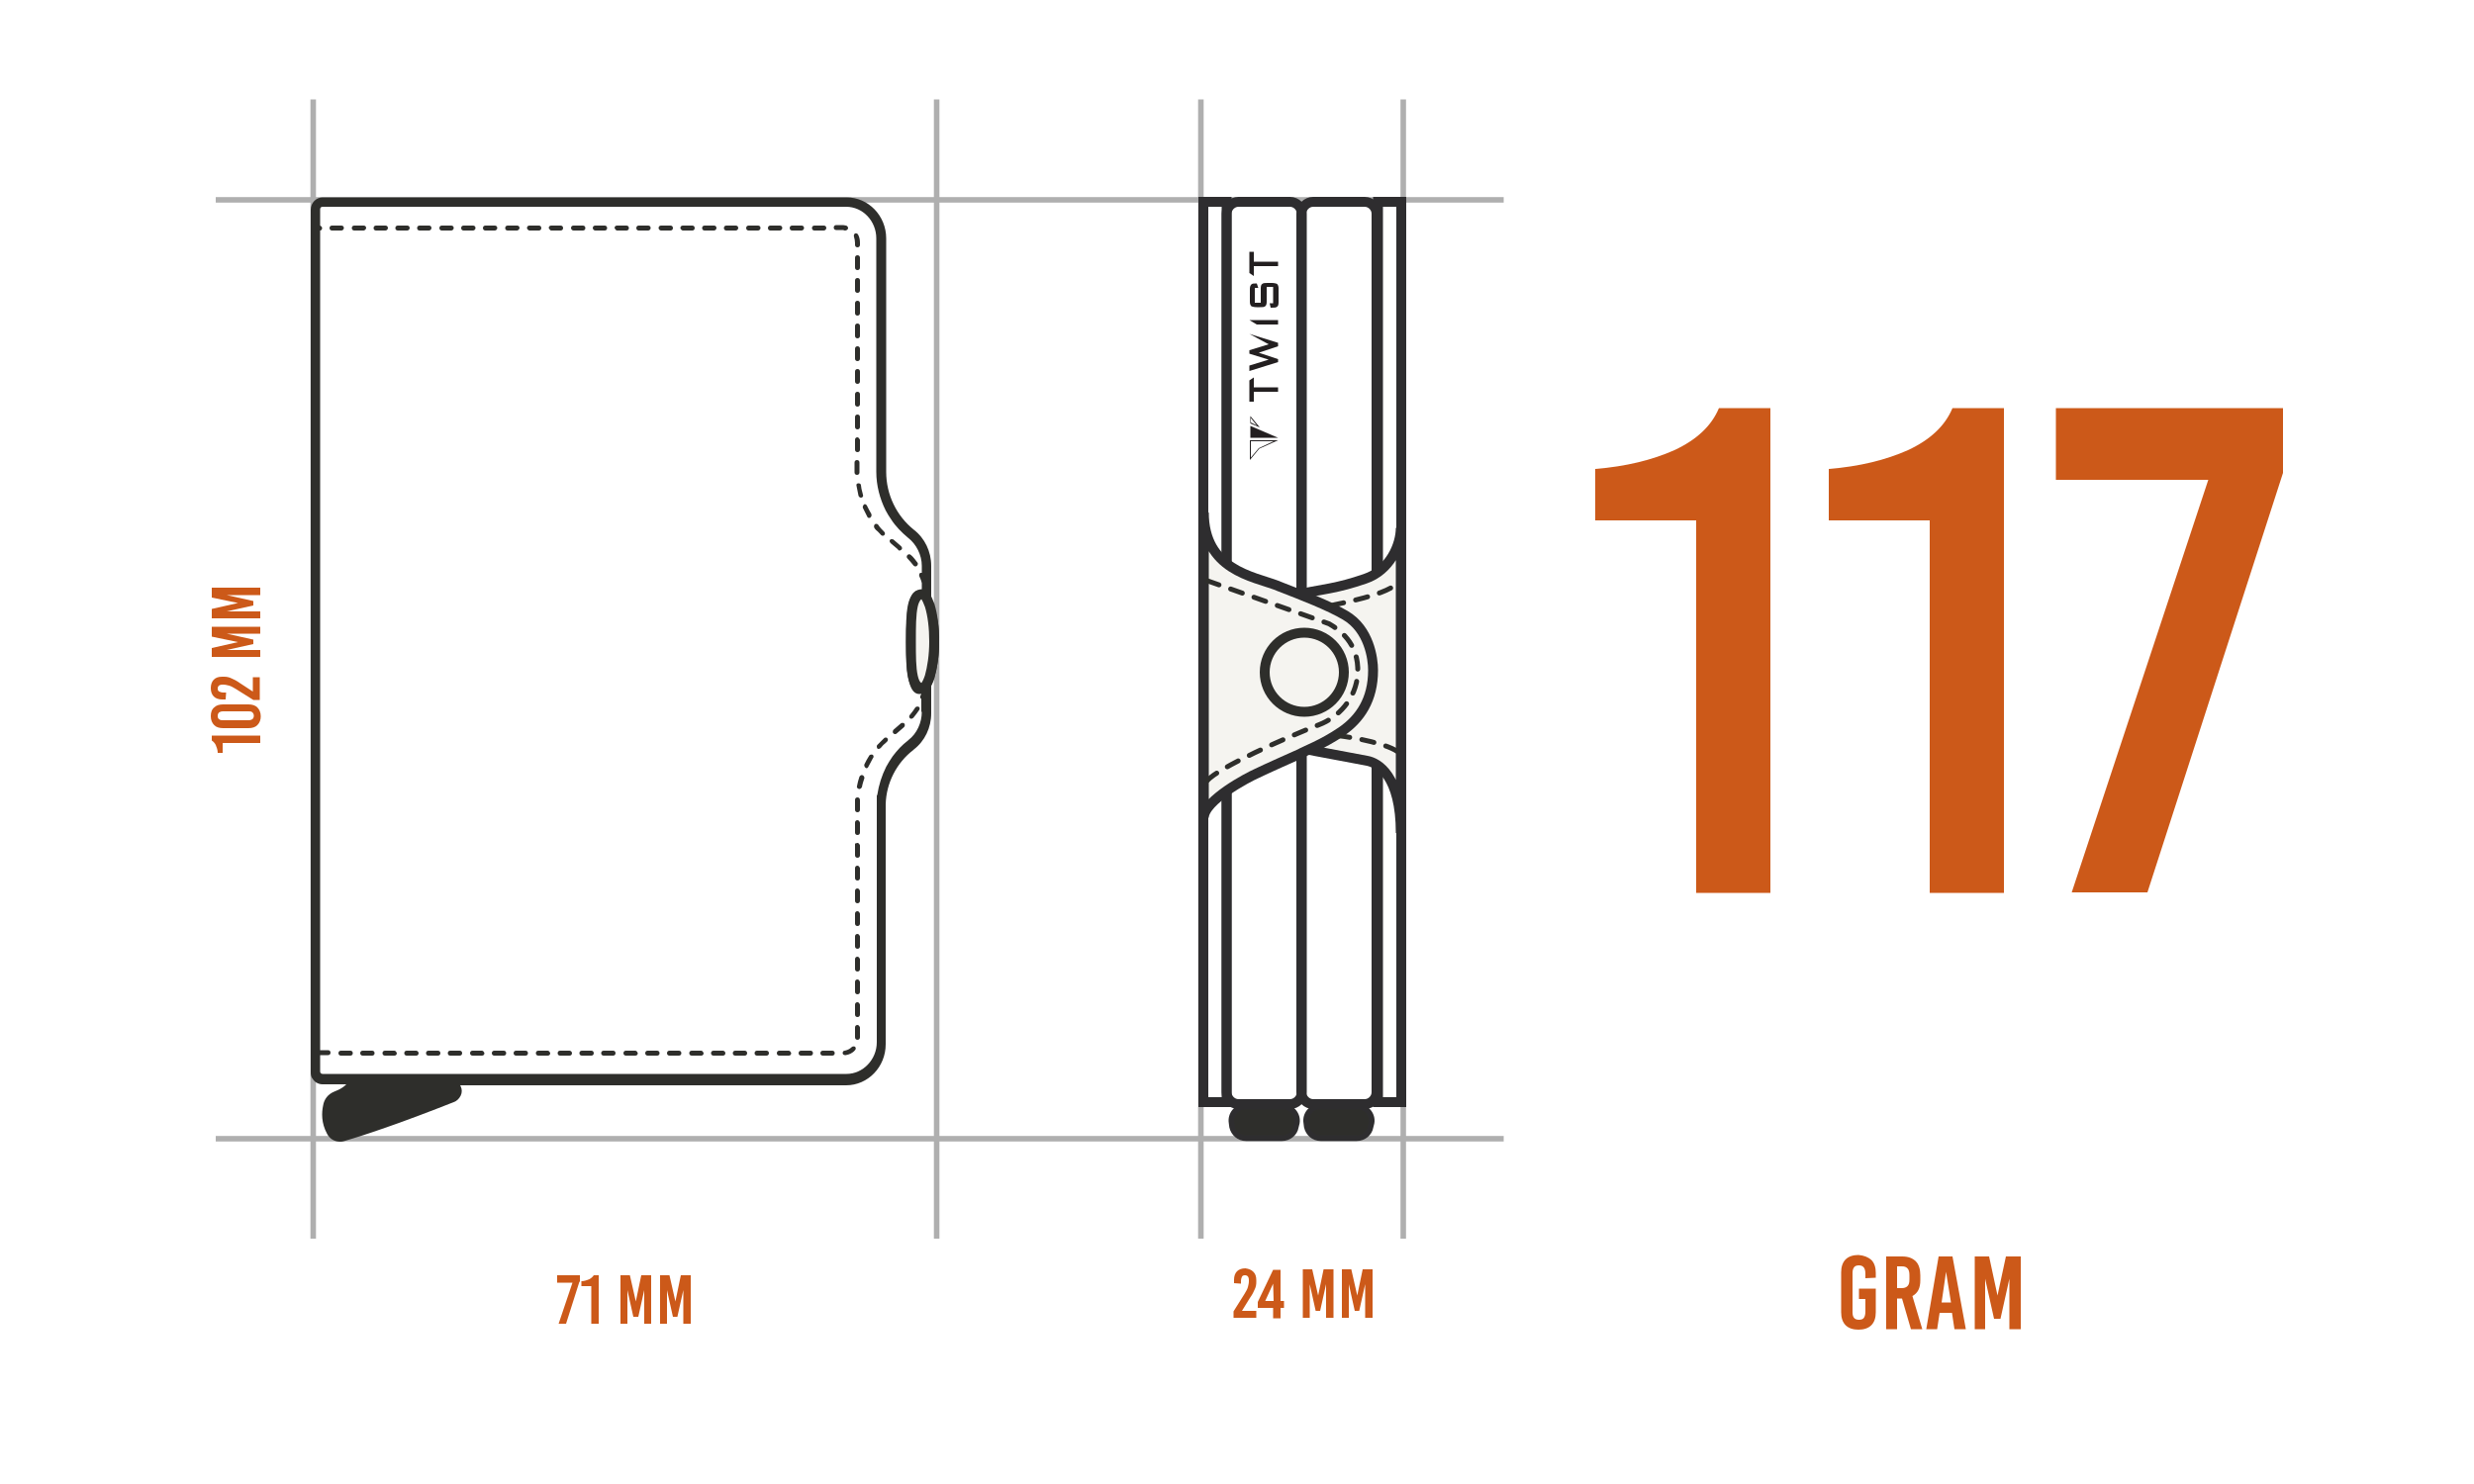 <svg xml:space="preserve" style="enable-background:new 0 0 500 300;" viewBox="0 0 500 300" y="0px" x="0px" xmlns:xlink="http://www.w3.org/1999/xlink" xmlns="http://www.w3.org/2000/svg" id="Layer_1" version="1.1">
<style type="text/css">
	.st0{fill:none;stroke:#CE9359;stroke-width:1.12;}
	.st1{fill:none;stroke:#2E2D2F;stroke-width:2;}
	.st2{fill:#2E2E2B;stroke:#2E2D2F;stroke-width:1.12;}
	.st3{fill:#F5F4F0;}
	.st4{fill-rule:evenodd;clip-rule:evenodd;fill:#2E2E2B;}
	.st5{fill:none;stroke:#2E2E2B;stroke-width:1.68;}
	.st6{fill:#CC5919;}
	.st7{fill:#231F20;}
	.st8{fill:none;stroke:#AFAFAF;stroke-width:1.12;}
	.st9{fill:#F5F4F0;stroke:#2E2D2F;stroke-width:2;}
	.st10{fill:#F5F4F0;stroke:#2E2E2B;stroke-width:2;}
	.st11{fill:none;stroke:#2E2E2B;stroke-linecap:round;stroke-dasharray:2.5,2.5;}
</style>
<g>
	<path d="M52.6,148.7v1.5H45v2h-1c0-0.6-0.2-1.1-0.4-1.6c-0.2-0.4-0.5-0.7-0.8-0.9v-1H52.6z" class="st6"></path>
	<path d="M43.3,143c0.4-0.4,1-0.6,1.8-0.6h5.1c0.8,0,1.4,0.2,1.8,0.6c0.4,0.4,0.7,1,0.7,1.8c0,0.7-0.2,1.3-0.7,1.8
		c-0.4,0.4-1,0.6-1.8,0.6h-5.1c-0.8,0-1.4-0.2-1.8-0.6s-0.7-1-0.7-1.8C42.6,144,42.8,143.4,43.3,143z M44.3,145.4
		c0.2,0.2,0.5,0.2,0.8,0.2h5.1c0.4,0,0.6-0.1,0.8-0.2c0.2-0.2,0.3-0.4,0.3-0.7c0-0.3-0.1-0.5-0.3-0.7c-0.2-0.2-0.5-0.2-0.8-0.2h-5.1
		c-0.4,0-0.6,0.1-0.8,0.2c-0.2,0.2-0.3,0.4-0.3,0.7C44,145.1,44.1,145.3,44.3,145.4z" class="st6"></path>
	<path d="M43.2,137.4c0.4-0.4,0.9-0.6,1.7-0.6h0.4c0.5,0,1,0.1,1.4,0.3c0.5,0.2,1.1,0.5,1.8,1l2.6,1.7v-2.9h1.4v4.6
		h-1.3l-3.5-2.2c-0.5-0.3-1-0.6-1.4-0.7s-0.8-0.2-1.2-0.2H45c-0.7,0-1,0.3-1,0.8c0,0.3,0.1,0.5,0.3,0.6c0.2,0.1,0.5,0.2,0.9,0.2h0.5
		l-0.1,1.4h-0.7c-0.7,0-1.3-0.2-1.7-0.6c-0.4-0.4-0.6-1-0.6-1.7S42.8,137.8,43.2,137.4z" class="st6"></path>
	<path d="M52.6,126.6v1.5h-6.8v0l5.4,1.2v0.9l-5.4,1.2v0h6.8v1.4h-9.8V131l5.3-1.2v0l-5.3-1.1v-2H52.6z" class="st6"></path>
	<path d="M52.6,118.8v1.5h-6.8v0l5.4,1.2v0.9l-5.4,1.2v0h6.8v1.4h-9.8v-1.9l5.3-1.2v0l-5.3-1.1v-2H52.6z" class="st6"></path>
</g>
<g>
	<path d="M253.3,257.1c0.4,0.4,0.6,0.9,0.6,1.7v0.4c0,0.5-0.1,1-0.3,1.4c-0.2,0.5-0.5,1.1-1,1.8L251,265h2.9v1.4h-4.6
		v-1.3l2.2-3.5c0.3-0.5,0.6-1,0.7-1.4c0.1-0.4,0.2-0.8,0.2-1.2v-0.2c0-0.7-0.3-1-0.8-1c-0.3,0-0.5,0.1-0.6,0.3
		c-0.1,0.2-0.2,0.5-0.2,0.9v0.5l-1.4-0.1v-0.7c0-0.7,0.2-1.3,0.6-1.7c0.4-0.4,1-0.6,1.7-0.6C252.4,256.5,252.9,256.7,253.3,257.1z" class="st6"></path>
	<path d="M258.8,263h0.7v1.4h-0.7v2.1h-1.5v-2.1h-3.1v-1.2l3.1-6.5h1.5V263z M257.3,259.5l-1.6,3.5h1.7L257.3,259.5
		L257.3,259.5z" class="st6"></path>
	<path d="M269.5,266.4H268v-6.8h0l-1.2,5.4h-0.9l-1.2-5.4h0v6.8h-1.4v-9.8h1.9l1.2,5.3h0l1.1-5.3h2V266.4z" class="st6"></path>
	<path d="M277.4,266.4h-1.5v-6.8h0l-1.2,5.4h-0.9l-1.2-5.4h0v6.8h-1.4v-9.8h1.9l1.2,5.3h0l1.1-5.3h2V266.4z" class="st6"></path>
</g>
<g>
	<path d="M378.2,254.7c0.6,0.6,0.9,1.5,0.9,2.6v1l-2.1,0.1v-0.9c0-1.1-0.4-1.7-1.3-1.7c-0.4,0-0.8,0.1-1,0.4
		c-0.2,0.3-0.3,0.6-0.3,1.1v8c0,1,0.4,1.5,1.3,1.5c0.4,0,0.8-0.1,1-0.4c0.2-0.3,0.3-0.7,0.3-1.3v-2.5h-1.3v-2.1h3.4v4.8
		c0,1.1-0.3,2-0.9,2.6s-1.5,0.9-2.6,0.9c-1.1,0-2-0.3-2.6-0.9c-0.6-0.6-0.9-1.5-0.9-2.6v-8.1c0-1.1,0.3-2,0.9-2.6
		c0.6-0.6,1.5-0.9,2.6-0.9C376.7,253.8,377.5,254.1,378.2,254.7z" class="st6"></path>
	<path d="M386.2,268.7l-1.8-6.2h-1v6.2h-2.2V254h3.2c1.2,0,2.1,0.3,2.8,1c0.6,0.6,0.9,1.6,0.9,2.8v1
		c0,1.6-0.5,2.6-1.6,3.2l2,6.7H386.2z M383.4,256v4.4h0.9c0.5,0,0.9-0.1,1.2-0.4s0.4-0.7,0.4-1.4v-0.8c0-0.6-0.1-1.1-0.4-1.4
		s-0.6-0.4-1.2-0.4H383.4z" class="st6"></path>
	<path d="M397.3,268.7H395l-0.5-3.3h-2.5l-0.5,3.3h-2.2l2.5-14.7h2.8L397.3,268.7z M393.3,257.1l-0.9,6.2h1.9
		L393.3,257.1L393.3,257.1z" class="st6"></path>
	<path d="M408.3,268.7h-2.2v-10.2h0l-1.8,8.1h-1.3l-1.8-8.1h0v10.2h-2.1V254h2.9l1.7,7.9h0l1.7-7.9h3V268.7z" class="st6"></path>
</g>
<g>
	<path d="M357.6,180.5h-14.8v-75.3h-20.4V94.8c6.2-0.5,11.5-1.8,16-3.8c4.5-2.1,7.5-4.9,9-8.5h10.4V180.5z" class="st6"></path>
	<path d="M404.8,180.5H390v-75.3h-20.4V94.8c6.2-0.5,11.5-1.8,16-3.8c4.5-2.1,7.5-4.9,9-8.5h10.4V180.5z" class="st6"></path>
	<path d="M461.4,95.6l-27.4,84.8h-15.3L446.3,97h-30.8V82.5h45.9V95.6z" class="st6"></path>
</g>
<g>
	<path d="M117.1,259.1l-2.7,8.5h-1.5l2.8-8.3h-3.1v-1.5h4.6V259.1z" class="st6"></path>
	<path d="M121,267.6h-1.5V260h-2v-1c0.6,0,1.1-0.2,1.6-0.4c0.4-0.2,0.7-0.5,0.9-0.8h1V267.6z" class="st6"></path>
	<path d="M131.7,267.6h-1.5v-6.8h0l-1.2,5.4H128l-1.2-5.4h0v6.8h-1.4v-9.8h1.9l1.2,5.3h0l1.1-5.3h2V267.6z" class="st6"></path>
	<path d="M139.6,267.6h-1.5v-6.8h0l-1.2,5.4h-0.9l-1.2-5.4h0v6.8h-1.4v-9.8h1.9l1.2,5.3h0l1.1-5.3h2V267.6z" class="st6"></path>
</g>
<g>
	<path d="M253.4,78.3h4.9v0.9h-4.9v2h-0.9v-4.3l0.9-0.6V78.3z" class="st7"></path>
	<path d="M252.5,64.7h5.8v0.9H254L252.5,64.7z" class="st7"></path>
	<path d="M253.4,55.8l-0.9-0.6v-4.3h0.9v2h4.9v0.9h-4.9V55.8z" class="st7"></path>
	<path d="M258.3,73.2l-5.8,1.8v-1.1l3.9-1.2l-3.9-1.2v-0.7l3.9-1.2l-3.9-2.1l0,0l5.8,1.8v0.7l-3.9,1.3l3.9,1.3V73.2z" class="st7"></path>
	<path d="M253.6,58.2v3h1.2v-2.9c0-0.5,0.1-0.8,0.3-0.9c0.2-0.2,0.6-0.2,1.1-0.2h0.8c0.5,0,0.9,0.1,1.1,0.2
		c0.2,0.2,0.3,0.5,0.3,0.9v2.8c0,0.5-0.1,0.8-0.3,0.9c-0.2,0.2-0.6,0.2-1.1,0.2h-0.2l-0.2-0.9h0.7v-3.3h-1.3V61
		c0,0.4-0.1,0.8-0.3,0.9c-0.2,0.2-0.6,0.2-1.1,0.2h-0.6c-0.5,0-0.9-0.1-1.1-0.2c-0.2-0.2-0.3-0.5-0.3-0.9v-2.6
		c0-0.4,0.1-0.7,0.3-0.9c0.2-0.2,0.5-0.2,1-0.2h0.1l0.3,0.9H253.6z" class="st7"></path>
	<g>
		<polygon points="252.7,88.5 252.7,86.1 258.3,88.5" class="st7"></polygon>
		<path d="M254.6,86.4l-1.9-0.8v-1.5L254.6,86.4z M252.8,85.4L254,86l-1.2-1.5V85.4z" class="st7"></path>
		<path d="M258.3,89l-3.8,1.7l-1.9,2.3v-4H258.3z M252.8,92.5l1.6-1.9l3-1.4h-4.6V92.5z" class="st7"></path>
	</g>
</g>
<line y2="20.1" x2="63.3" y1="250.4" x1="63.3" class="st8"></line>
<line y2="40.4" x2="43.6" y1="40.4" x1="303.9" class="st8"></line>
<line y2="230.2" x2="43.6" y1="230.2" x1="303.9" class="st8"></line>
<line y2="20.1" x2="242.7" y1="250.4" x1="242.7" class="st8"></line>
<line y2="20.1" x2="189.3" y1="250.4" x1="189.3" class="st8"></line>
<line y2="20.1" x2="283.6" y1="250.4" x1="283.6" class="st8"></line>
<path d="M186.3,143.9c0,2.2-1,4.4-2.7,5.7l-0.1,0.1c-1.2,0.9-2.2,2-3.1,3.2c-0.5,0.7-0.9,1.4-1.3,2.1
	c-0.9,1.8-1.5,3.7-1.8,5.7l-0.1,0.1v1.4c0,0.2,0,0.5,0,0.7v11.6h0v36.2c0,3.5-2.8,6.4-6.1,6.4H65.2c-0.3,0-0.5-0.2-0.5-0.5v-3.3h1.6
	c0.3,0,0.5-0.2,0.5-0.5c0-0.3-0.2-0.5-0.5-0.5h-1.6V46.6c0.2,0,0.4-0.2,0.4-0.5c0-0.2-0.2-0.4-0.4-0.5v-3.3c0-0.3,0.2-0.5,0.5-0.5
	H171c3.4,0,6.1,2.9,6.1,6.4v46l0,0v1.2c0,2.7,0.7,5.4,1.9,7.8c0.3,0.6,0.7,1.2,1.1,1.8c0.9,1.4,2.1,2.6,3.4,3.7
	c1.7,1.3,2.8,3.5,2.8,5.7v1.4c-0.1,0-0.2,0-0.3,0c-0.2,0.1-0.3,0.4-0.2,0.7c0.2,0.4,0.4,0.9,0.5,1.4v1.5c-0.1,0-0.3-0.1-0.5-0.1
	c-1.9,0-2.7,3-2.7,10.5s0.8,10.5,2.7,10.5c0.1,0,0.3,0,0.4-0.1c-0.1,0.2-0.1,0.4-0.2,0.5c-0.1,0.2,0,0.5,0.2,0.6V143.9z
	 M188.2,121.3v-6.9c0-2.9-1.3-5.6-3.5-7.3c-3.5-2.8-5.6-7.1-5.6-11.7V84.7h0V48.2c0-4.6-3.6-8.3-8-8.3H65.2c-1.3,0-2.4,1.1-2.4,2.5
	v174.4c0,0.5,0.1,1,0.4,1.3c0.4,0.7,1.2,1.1,2,1.1H70c-0.5,0.5-1.1,0.9-1.8,1.2l-0.7,0.3c-1.2,0.5-2,1.5-2.2,2.8
	c-0.3,1.4-0.4,3.5,0.8,5.7c0.5,1,1.5,1.6,2.6,1.6c0.3,0,0.5,0,0.8-0.1c5.1-1.5,12.6-4.1,22.2-7.9c0.6-0.2,1.1-0.7,1.4-1.3
	c0.3-0.6,0.3-1.3,0-1.9l-0.1-0.2H171c4.4,0,8-3.7,8-8.3v-48.5c0.1-4.3,2.2-8.4,5.6-11l0.1-0.1c2.2-1.7,3.5-4.4,3.5-7.3v-5.7
	c1-2,1.6-5.3,1.6-8.5C189.9,126.7,189.3,123.4,188.2,121.3z M178.1,108.2c0.1,0.1,0.2,0.1,0.3,0.1c0.1,0,0.2,0,0.3-0.1
	c0.2-0.2,0.2-0.5,0-0.7c-0.4-0.4-0.9-0.9-1.2-1.4c-0.1-0.1-0.2-0.2-0.4-0.2c-0.1,0-0.2,0-0.3,0.1c-0.2,0.2-0.2,0.5-0.1,0.7
	c0.1,0.2,0.2,0.3,0.4,0.5C177.5,107.5,177.8,107.9,178.1,108.2z M179.1,149.1c-0.1,0-0.3,0-0.4,0.1c-0.5,0.5-0.9,0.9-1.4,1.4
	c-0.1,0.1-0.1,0.2-0.1,0.3v0.1c0,0.1,0.1,0.2,0.1,0.3c0.1,0.1,0.2,0.1,0.3,0.1c0.1,0,0.3-0.1,0.4-0.2c0.3-0.4,0.7-0.8,1.1-1.1
	c0.1-0.1,0.1-0.1,0.2-0.2c0.2-0.2,0.2-0.5,0-0.7C179.3,149.2,179.2,149.1,179.1,149.1z M174.4,102.7c0.3,0.6,0.6,1.2,0.9,1.8
	c0.1,0.2,0.2,0.2,0.4,0.2c0.1,0,0.2,0,0.2-0.1c0.2-0.1,0.3-0.4,0.2-0.7c-0.3-0.5-0.6-1.1-0.9-1.7c-0.1-0.2-0.4-0.4-0.6-0.2
	C174.4,102.2,174.3,102.5,174.4,102.7z M176.4,152.6c-0.2-0.1-0.5-0.1-0.7,0.1c-0.4,0.6-0.7,1.2-1,1.8c-0.1,0.2,0,0.5,0.2,0.7
	c0.1,0,0.1,0.1,0.2,0.1c0.2,0,0.3-0.1,0.4-0.3c0.3-0.6,0.6-1.1,0.9-1.7C176.6,153.1,176.6,152.8,176.4,152.6z M174.3,156.7
	c-0.2-0.1-0.5,0.1-0.6,0.3c-0.2,0.6-0.4,1.3-0.5,1.9c-0.1,0.3,0.1,0.5,0.4,0.6c0,0,0.1,0,0.1,0c0.2,0,0.4-0.2,0.5-0.4
	c0.1-0.6,0.3-1.2,0.5-1.8C174.7,157.1,174.6,156.8,174.3,156.7z M153.7,46.1c0-0.3-0.2-0.5-0.5-0.5h-1.9c-0.3,0-0.5,0.2-0.5,0.5
	c0,0.3,0.2,0.5,0.5,0.5h1.9C153.5,46.6,153.7,46.3,153.7,46.1z M150.5,212.4h-1.9c-0.3,0-0.5,0.2-0.5,0.5c0,0.3,0.2,0.5,0.5,0.5h1.9
	c0.3,0,0.5-0.2,0.5-0.5C151,212.6,150.8,212.4,150.5,212.4z M162.5,46.1c0-0.3-0.2-0.5-0.5-0.5h-1.9c-0.3,0-0.5,0.2-0.5,0.5
	c0,0.3,0.2,0.5,0.5,0.5h1.9C162.3,46.6,162.5,46.3,162.5,46.1z M159.4,212.4h-1.9c-0.3,0-0.5,0.2-0.5,0.5c0,0.3,0.2,0.5,0.5,0.5h1.9
	c0.3,0,0.5-0.2,0.5-0.5C159.8,212.6,159.6,212.4,159.4,212.4z M154.9,212.4H153c-0.3,0-0.5,0.2-0.5,0.5c0,0.3,0.2,0.5,0.5,0.5h1.9
	c0.3,0,0.5-0.2,0.5-0.5C155.4,212.6,155.2,212.4,154.9,212.4z M149.2,46.1c0-0.3-0.2-0.5-0.5-0.5h-1.9c-0.3,0-0.5,0.2-0.5,0.5
	c0,0.3,0.2,0.5,0.5,0.5h1.9C149,46.6,149.2,46.3,149.2,46.1z M131.5,46.1c0-0.3-0.2-0.5-0.5-0.5h-1.9c-0.3,0-0.5,0.2-0.5,0.5
	c0,0.3,0.2,0.5,0.5,0.5h1.9C131.3,46.6,131.5,46.3,131.5,46.1z M132.8,212.4h-1.9c-0.3,0-0.5,0.2-0.5,0.5c0,0.3,0.2,0.5,0.5,0.5h1.9
	c0.3,0,0.5-0.2,0.5-0.5C133.3,212.6,133.1,212.4,132.8,212.4z M128.4,212.4h-1.9c-0.3,0-0.5,0.2-0.5,0.5c0,0.3,0.2,0.5,0.5,0.5h1.9
	c0.3,0,0.5-0.2,0.5-0.5C128.8,212.6,128.6,212.4,128.4,212.4z M137.2,212.4h-1.9c-0.3,0-0.5,0.2-0.5,0.5c0,0.3,0.2,0.5,0.5,0.5h1.9
	c0.3,0,0.5-0.2,0.5-0.5C137.7,212.6,137.5,212.4,137.2,212.4z M146.1,212.4h-1.9c-0.3,0-0.5,0.2-0.5,0.5c0,0.3,0.2,0.5,0.5,0.5h1.9
	c0.3,0,0.5-0.2,0.5-0.5C146.6,212.6,146.3,212.4,146.1,212.4z M144.8,46.1c0-0.3-0.2-0.5-0.5-0.5h-1.9c-0.3,0-0.5,0.2-0.5,0.5
	c0,0.3,0.2,0.5,0.5,0.5h1.9C144.6,46.6,144.8,46.3,144.8,46.1z M141.7,212.4h-1.9c-0.3,0-0.5,0.2-0.5,0.5c0,0.3,0.2,0.5,0.5,0.5h1.9
	c0.3,0,0.5-0.2,0.5-0.5C142.1,212.6,141.9,212.4,141.7,212.4z M163.8,212.4h-1.9c-0.3,0-0.5,0.2-0.5,0.5c0,0.3,0.2,0.5,0.5,0.5h1.9
	c0.3,0,0.5-0.2,0.5-0.5C164.3,212.6,164.1,212.4,163.8,212.4z M184.6,114.3c0.1,0.1,0.2,0.2,0.4,0.2c0.1,0,0.2,0,0.3-0.1
	c0.2-0.2,0.3-0.5,0.1-0.7c-0.4-0.5-0.8-1.1-1.3-1.5c-0.2-0.2-0.5-0.2-0.7,0c-0.2,0.2-0.2,0.5,0,0.7
	C183.8,113.3,184.2,113.8,184.6,114.3z M173.1,98.2c0.1,0.7,0.3,1.3,0.4,2c0,0.1,0.1,0.1,0.1,0.2c0.1,0.1,0.2,0.2,0.4,0.2
	c0,0,0.1,0,0.1,0c0.3-0.1,0.4-0.3,0.3-0.6c-0.1-0.4-0.2-0.8-0.3-1.2c0-0.2-0.1-0.5-0.1-0.7c0-0.3-0.3-0.4-0.5-0.4
	C173.2,97.7,173,97.9,173.1,98.2z M173.3,165.8c-0.3,0-0.5,0.2-0.5,0.5v2c0,0.3,0.2,0.5,0.5,0.5s0.5-0.2,0.5-0.5v-2
	C173.7,166,173.5,165.8,173.3,165.8z M173.3,161.2c-0.3,0-0.5,0.2-0.5,0.5c0,0.4,0,0.9,0,1.3v0.7c0,0.3,0.2,0.5,0.5,0.5
	s0.5-0.2,0.5-0.5v-0.7c0-0.4,0-0.8,0-1.2C173.8,161.4,173.6,161.2,173.3,161.2z M182.1,146.2l-1.5,1.3c-0.2,0.2-0.2,0.5-0.1,0.7
	c0.1,0.1,0.2,0.2,0.4,0.2c0.1,0,0.2,0,0.3-0.1l1.5-1.3c0.2-0.2,0.2-0.5,0.1-0.7C182.6,146.1,182.3,146.1,182.1,146.2z M181.8,111.3
	c0.1,0,0.3-0.1,0.4-0.2c0.2-0.2,0.1-0.5-0.1-0.7l-1.5-1.3c-0.1-0.1-0.3-0.1-0.5-0.1c-0.1,0-0.1,0.1-0.2,0.1
	c-0.2,0.2-0.1,0.5,0.1,0.7l0.1,0.1l1.3,1.1C181.6,111.3,181.7,111.3,181.8,111.3z M173.3,170.4c-0.1,0-0.2,0-0.3,0.1l-0.2,0v2.4
	c0,0.3,0.2,0.5,0.5,0.5c0.3,0,0.5-0.2,0.5-0.5v-1.3l0,0v-0.7C173.7,170.6,173.5,170.4,173.3,170.4z M167,46.1c0-0.3-0.2-0.5-0.5-0.5
	h-1.9c-0.3,0-0.5,0.2-0.5,0.5c0,0.3,0.2,0.5,0.5,0.5h1.9C166.8,46.6,167,46.3,167,46.1z M185.7,142.9c-0.2-0.1-0.5-0.1-0.7,0.1
	c-0.3,0.5-0.7,1-1.1,1.5c-0.2,0.2-0.2,0.5,0,0.7c0.1,0.1,0.2,0.1,0.3,0.1c0.1,0,0.3-0.1,0.4-0.2c0.4-0.5,0.8-1,1.2-1.6
	C185.9,143.3,185.9,143,185.7,142.9z M173.3,207.2c-0.3,0-0.5,0.2-0.5,0.5v2c0,0.3,0.2,0.5,0.5,0.5c0.3,0,0.5-0.2,0.5-0.5v-2
	C173.7,207.4,173.5,207.2,173.3,207.2z M172.1,211.7c-0.4,0.4-0.9,0.6-1.4,0.7c-0.3,0-0.4,0.3-0.4,0.5c0,0.2,0.2,0.4,0.5,0.4
	c0,0,0,0,0.1,0c0.7-0.1,1.4-0.4,1.9-1c0.2-0.2,0.2-0.5,0-0.7C172.6,211.5,172.3,211.5,172.1,211.7z M168.2,212.4h-1.9
	c-0.3,0-0.5,0.2-0.5,0.5c0,0.3,0.2,0.5,0.5,0.5h1.9c0.3,0,0.5-0.2,0.5-0.5C168.7,212.6,168.5,212.4,168.2,212.4z M173.3,202.6
	c-0.3,0-0.5,0.2-0.5,0.5v2c0,0.3,0.2,0.5,0.5,0.5c0.3,0,0.5-0.2,0.5-0.5v-2C173.7,202.8,173.5,202.6,173.3,202.6z M173.3,188.8
	c-0.3,0-0.5,0.2-0.5,0.5v2c0,0.3,0.2,0.5,0.5,0.5c0.3,0,0.5-0.2,0.5-0.5v-2C173.7,189,173.5,188.8,173.3,188.8z M173.3,184.2
	c-0.3,0-0.5,0.2-0.5,0.5v2c0,0.3,0.2,0.5,0.5,0.5c0.3,0,0.5-0.2,0.5-0.5v-2C173.7,184.4,173.5,184.2,173.3,184.2z M173.3,198
	c-0.3,0-0.5,0.2-0.5,0.5v2c0,0.3,0.2,0.5,0.5,0.5c0.3,0,0.5-0.2,0.5-0.5v-2C173.7,198.2,173.5,198,173.3,198z M173.3,179.6
	c-0.3,0-0.5,0.2-0.5,0.5v2c0,0.3,0.2,0.5,0.5,0.5c0.3,0,0.5-0.2,0.5-0.5v-2C173.7,179.8,173.5,179.6,173.3,179.6z M173.3,175
	c-0.3,0-0.5,0.2-0.5,0.5v2c0,0.3,0.2,0.5,0.5,0.5c0.3,0,0.5-0.2,0.5-0.5v-2C173.7,175.2,173.5,175,173.3,175z M173.3,193.4
	c-0.3,0-0.5,0.2-0.5,0.5v2c0,0.3,0.2,0.5,0.5,0.5c0.3,0,0.5-0.2,0.5-0.5v-2C173.7,193.6,173.5,193.4,173.3,193.4z M158.1,46.1
	c0-0.3-0.2-0.5-0.5-0.5h-1.9c-0.3,0-0.5,0.2-0.5,0.5c0,0.3,0.2,0.5,0.5,0.5h1.9C157.9,46.6,158.1,46.3,158.1,46.1z M170.8,46.6
	C170.9,46.6,170.9,46.6,170.8,46.6c0.3,0,0.5-0.2,0.6-0.4c0-0.3-0.1-0.5-0.4-0.6c-0.2,0-0.4-0.1-0.6-0.1H169c-0.3,0-0.5,0.2-0.5,0.5
	c0,0.3,0.2,0.5,0.5,0.5h1.4C170.6,46.6,170.7,46.6,170.8,46.6z M173.3,88.4c-0.3,0-0.5,0.2-0.5,0.5v2c0,0.3,0.2,0.5,0.5,0.5
	s0.5-0.2,0.5-0.5v-2C173.7,88.7,173.5,88.4,173.3,88.4z M172.8,49.1v0.4c0,0.3,0.2,0.5,0.5,0.5c0.3,0,0.5-0.2,0.5-0.5v-0.4
	c0-0.6-0.1-1.2-0.4-1.7c-0.1-0.2-0.4-0.3-0.6-0.2c-0.2,0.1-0.3,0.4-0.2,0.7C172.7,48.2,172.8,48.7,172.8,49.1z M138,46.6h1.9
	c0.3,0,0.5-0.2,0.5-0.5c0-0.3-0.2-0.5-0.5-0.5H138c-0.3,0-0.5,0.2-0.5,0.5C137.5,46.3,137.8,46.6,138,46.6z M120.3,46.6h1.9
	c0.3,0,0.5-0.2,0.5-0.5c0-0.3-0.2-0.5-0.5-0.5h-1.9c-0.3,0-0.5,0.2-0.5,0.5C119.8,46.3,120,46.6,120.3,46.6z M111.4,46.6h1.9
	c0.3,0,0.5-0.2,0.5-0.5c0-0.3-0.2-0.5-0.5-0.5h-1.9c-0.3,0-0.5,0.2-0.5,0.5C111,46.3,111.2,46.6,111.4,46.6z M115.9,46.6h1.9
	c0.3,0,0.5-0.2,0.5-0.5c0-0.3-0.2-0.5-0.5-0.5h-1.9c-0.3,0-0.5,0.2-0.5,0.5C115.4,46.3,115.6,46.6,115.9,46.6z M133.6,46.6h1.9
	c0.3,0,0.5-0.2,0.5-0.5c0-0.3-0.2-0.5-0.5-0.5h-1.9c-0.3,0-0.5,0.2-0.5,0.5C133.1,46.3,133.3,46.6,133.6,46.6z M124.7,46.6h1.9
	c0.3,0,0.5-0.2,0.5-0.5c0-0.3-0.2-0.5-0.5-0.5h-1.9c-0.3,0-0.5,0.2-0.5,0.5C124.3,46.3,124.5,46.6,124.7,46.6z M173.7,93.5
	c0-0.3-0.2-0.5-0.5-0.5s-0.5,0.2-0.5,0.5V95c0,0.2,0,0.4,0,0.5c0,0.3,0.2,0.5,0.5,0.5c0,0,0,0,0,0c0.3,0,0.5-0.2,0.5-0.5
	c0-0.2,0-0.3,0-0.5V93.5z M172.8,67.9c0,0.3,0.2,0.5,0.5,0.5c0.3,0,0.5-0.2,0.5-0.5v-2c0-0.3-0.2-0.5-0.5-0.5
	c-0.3,0-0.5,0.2-0.5,0.5V67.9z M172.8,58.7c0,0.3,0.2,0.5,0.5,0.5c0.3,0,0.5-0.2,0.5-0.5v-2c0-0.3-0.2-0.5-0.5-0.5
	c-0.3,0-0.5,0.2-0.5,0.5V58.7z M173.3,54.6c0.3,0,0.5-0.2,0.5-0.5v-2c0-0.3-0.2-0.5-0.5-0.5c-0.3,0-0.5,0.2-0.5,0.5v2
	C172.8,54.4,173,54.6,173.3,54.6z M107,46.6h1.9c0.3,0,0.5-0.2,0.5-0.5c0-0.3-0.2-0.5-0.5-0.5H107c-0.3,0-0.5,0.2-0.5,0.5
	C106.5,46.3,106.8,46.6,107,46.6z M172.8,77.1c0,0.3,0.2,0.5,0.5,0.5c0.3,0,0.5-0.2,0.5-0.5v-2c0-0.3-0.2-0.5-0.5-0.5
	c-0.3,0-0.5,0.2-0.5,0.5V77.1z M172.8,81.7c0,0.3,0.2,0.5,0.5,0.5c0.3,0,0.5-0.2,0.5-0.5v-2c0-0.3-0.2-0.5-0.5-0.5
	c-0.3,0-0.5,0.2-0.5,0.5V81.7z M123.9,212.4H122c-0.3,0-0.5,0.2-0.5,0.5c0,0.3,0.2,0.5,0.5,0.5h1.9c0.3,0,0.5-0.2,0.5-0.5
	C124.4,212.6,124.2,212.4,123.9,212.4z M172.8,86.3c0,0.3,0.2,0.5,0.5,0.5c0.3,0,0.5-0.2,0.5-0.5v-2c0-0.3-0.2-0.5-0.5-0.5
	c-0.3,0-0.5,0.2-0.5,0.5V86.3z M172.8,63.3c0,0.3,0.2,0.5,0.5,0.5c0.3,0,0.5-0.2,0.5-0.5v-2c0-0.3-0.2-0.5-0.5-0.5
	c-0.3,0-0.5,0.2-0.5,0.5V63.3z M172.8,72.5c0,0.3,0.2,0.5,0.5,0.5c0.3,0,0.5-0.2,0.5-0.5v-2c0-0.3-0.2-0.5-0.5-0.5
	c-0.3,0-0.5,0.2-0.5,0.5V72.5z M97.4,212.4h-1.9c-0.3,0-0.5,0.2-0.5,0.5c0,0.3,0.2,0.5,0.5,0.5h1.9c0.3,0,0.5-0.2,0.5-0.5
	C97.8,212.6,97.6,212.4,97.4,212.4z M100.5,46.1c0-0.3-0.2-0.5-0.5-0.5h-1.9c-0.3,0-0.5,0.2-0.5,0.5c0,0.3,0.2,0.5,0.5,0.5h1.9
	C100.3,46.6,100.5,46.3,100.5,46.1z M96.1,46.1c0-0.3-0.2-0.5-0.5-0.5h-1.9c-0.3,0-0.5,0.2-0.5,0.5c0,0.3,0.2,0.5,0.5,0.5h1.9
	C95.9,46.6,96.1,46.3,96.1,46.1z M92.9,212.4H91c-0.3,0-0.5,0.2-0.5,0.5c0,0.3,0.2,0.5,0.5,0.5h1.9c0.3,0,0.5-0.2,0.5-0.5
	C93.4,212.6,93.2,212.4,92.9,212.4z M74,46.1c0-0.3-0.2-0.5-0.5-0.5h-1.9c-0.3,0-0.5,0.2-0.5,0.5c0,0.3,0.2,0.5,0.5,0.5h1.9
	C73.7,46.6,74,46.3,74,46.1z M106.2,212.4h-1.9c-0.3,0-0.5,0.2-0.5,0.5c0,0.3,0.2,0.5,0.5,0.5h1.9c0.3,0,0.5-0.2,0.5-0.5
	C106.7,212.6,106.5,212.4,106.2,212.4z M105,46.1c0-0.3-0.2-0.5-0.5-0.5h-1.9c-0.3,0-0.5,0.2-0.5,0.5c0,0.3,0.2,0.5,0.5,0.5h1.9
	C104.7,46.6,105,46.3,105,46.1z M119.5,212.4h-1.9c-0.3,0-0.5,0.2-0.5,0.5c0,0.3,0.2,0.5,0.5,0.5h1.9c0.3,0,0.5-0.2,0.5-0.5
	C120,212.6,119.8,212.4,119.5,212.4z M110.7,212.4h-1.9c-0.3,0-0.5,0.2-0.5,0.5c0,0.3,0.2,0.5,0.5,0.5h1.9c0.3,0,0.5-0.2,0.5-0.5
	C111.1,212.6,110.9,212.4,110.7,212.4z M101.8,212.4h-1.9c-0.3,0-0.5,0.2-0.5,0.5c0,0.3,0.2,0.5,0.5,0.5h1.9c0.3,0,0.5-0.2,0.5-0.5
	C102.3,212.6,102.1,212.4,101.8,212.4z M115.1,212.4h-1.9c-0.3,0-0.5,0.2-0.5,0.5c0,0.3,0.2,0.5,0.5,0.5h1.9c0.3,0,0.5-0.2,0.5-0.5
	C115.6,212.6,115.3,212.4,115.1,212.4z M82.8,46.1c0-0.3-0.2-0.5-0.5-0.5h-1.9c-0.3,0-0.5,0.2-0.5,0.5c0,0.3,0.2,0.5,0.5,0.5h1.9
	C82.6,46.6,82.8,46.3,82.8,46.1z M78.4,46.1c0-0.3-0.2-0.5-0.5-0.5H76c-0.3,0-0.5,0.2-0.5,0.5c0,0.3,0.2,0.5,0.5,0.5h1.9
	C78.2,46.6,78.4,46.3,78.4,46.1z M79.7,212.4h-1.9c-0.3,0-0.5,0.2-0.5,0.5c0,0.3,0.2,0.5,0.5,0.5h1.9c0.3,0,0.5-0.2,0.5-0.5
	C80.1,212.6,79.9,212.4,79.7,212.4z M84.1,212.4h-1.9c-0.3,0-0.5,0.2-0.5,0.5c0,0.3,0.2,0.5,0.5,0.5h1.9c0.3,0,0.5-0.2,0.5-0.5
	C84.6,212.6,84.3,212.4,84.1,212.4z M75.2,212.4h-1.9c-0.3,0-0.5,0.2-0.5,0.5c0,0.3,0.2,0.5,0.5,0.5h1.9c0.3,0,0.5-0.2,0.5-0.5
	C75.7,212.6,75.5,212.4,75.2,212.4z M69.5,46.1c0-0.3-0.2-0.5-0.5-0.5h-1.9c-0.3,0-0.5,0.2-0.5,0.5c0,0.3,0.2,0.5,0.5,0.5h1.9
	C69.3,46.6,69.5,46.3,69.5,46.1z M91.7,46.1c0-0.3-0.2-0.5-0.5-0.5h-1.9c-0.3,0-0.5,0.2-0.5,0.5c0,0.3,0.2,0.5,0.5,0.5h1.9
	C91.5,46.6,91.7,46.3,91.7,46.1z M88.5,212.4h-1.9c-0.3,0-0.5,0.2-0.5,0.5c0,0.3,0.2,0.5,0.5,0.5h1.9c0.3,0,0.5-0.2,0.5-0.5
	C89,212.6,88.8,212.4,88.5,212.4z M87.2,46.1c0-0.3-0.2-0.5-0.5-0.5h-1.9c-0.3,0-0.5,0.2-0.5,0.5c0,0.3,0.2,0.5,0.5,0.5h1.9
	C87,46.6,87.2,46.3,87.2,46.1z M70.8,212.4h-1.9c-0.3,0-0.5,0.2-0.5,0.5c0,0.3,0.2,0.5,0.5,0.5h1.9c0.3,0,0.5-0.2,0.5-0.5
	C71.3,212.6,71.1,212.4,70.8,212.4z" class="st4"></path>
<rect height="182" width="4.7" class="st1" y="40.8" x="243.2"></rect>
<rect height="182" width="4.7" class="st1" y="40.8" x="278.5"></rect>
<path d="M265.4,40.8h10.4c1.3,0,2.4,1.1,2.4,2.4v177.6c0,1.3-1.1,2.4-2.4,2.4h-10.4c-1.3,0-2.4-1.1-2.4-2.4V43.2
	C263,41.9,264.1,40.8,265.4,40.8z" class="st1"></path>
<path d="M264,227c-0.3-1.7,1-3.3,2.8-3.3h7.6c1.7,0,3.1,1.6,2.8,3.3l-0.2,0.8c-0.2,1.3-1.4,2.3-2.8,2.3h-7.3
	c-1.4,0-2.5-1-2.8-2.3L264,227z" class="st2"></path>
<path d="M250.3,40.8h10.4c1.3,0,2.4,1.1,2.4,2.4v177.6c0,1.3-1.1,2.4-2.4,2.4h-10.4c-1.3,0-2.4-1.1-2.4-2.4V43.2
	C247.9,41.9,249,40.8,250.3,40.8z" class="st1"></path>
<path d="M248.9,227c-0.3-1.7,1-3.3,2.8-3.3h7.6c1.7,0,3.1,1.6,2.8,3.3l-0.2,0.8c-0.2,1.3-1.4,2.3-2.8,2.3h-7.3
	c-1.4,0-2.5-1-2.8-2.3L248.9,227z" class="st2"></path>
<path d="M275.9,117c5-1.7,7.2-6.8,7.2-10.3v61.7c0-11.6-4.6-14.2-6.8-14.6c-9.5-1.8-12-2.2-18.1-3.5
	c-1.6-0.3-1.9-1.6-1.9-2v-25.1c0-2,1-2,2.4-2.4C268.5,118.9,270,119,275.9,117z" class="st9"></path>
<path d="M253.9,156.4c-1.6,0.7-10.6,5.4-10.6,8.9v-61.7c0,11.6,9.9,12.9,14.9,14.8l0.2,0.1c4.9,1.9,10.1,3.9,13.5,5.9
	c4.8,2.8,5.6,8.7,5.6,11.1c0,5.9-2.6,9.8-6.4,12.4c-3.8,2.6-7.6,4-8.4,4.5C261.8,152.8,255.5,155.6,253.9,156.4z" class="st9"></path>
<circle r="8" cy="135.9" cx="263.6" class="st10"></circle>
<path d="M244,117.4l24.6,8.7c1.9,1.1,6.1,3.8,5.8,10c-0.3,5.3-4.1,9-7.8,10.4c-6.7,2.6-20.4,8.7-22.6,11.3" class="st11"></path>
<path d="M269.1,122.4c0.4-0.2,12.4-2.2,13.6-5" class="st11"></path>
<path d="M270.3,148.7c3.4,0.4,10.6,1.7,12.6,3.6" class="st11"></path>
<path d="M188.8,129.7c0,2.8-0.4,5.3-0.9,7.1c-0.3,0.9-0.6,1.5-0.9,1.9c-0.3,0.4-0.5,0.4-0.5,0.4
	c-0.6,0-0.9-0.2-1.2-0.5c-0.3-0.3-0.6-0.9-0.8-1.8c-0.4-1.8-0.4-4.2-0.4-7.2c0-2.9,0-5.4,0.4-7.2c0.2-0.9,0.5-1.4,0.8-1.8
	c0.3-0.3,0.6-0.5,1.2-0.5c0,0,0.2,0,0.5,0.4c0.3,0.4,0.6,1.1,0.9,1.9C188.5,124.4,188.8,126.9,188.8,129.7z" class="st10"></path>
</svg>
